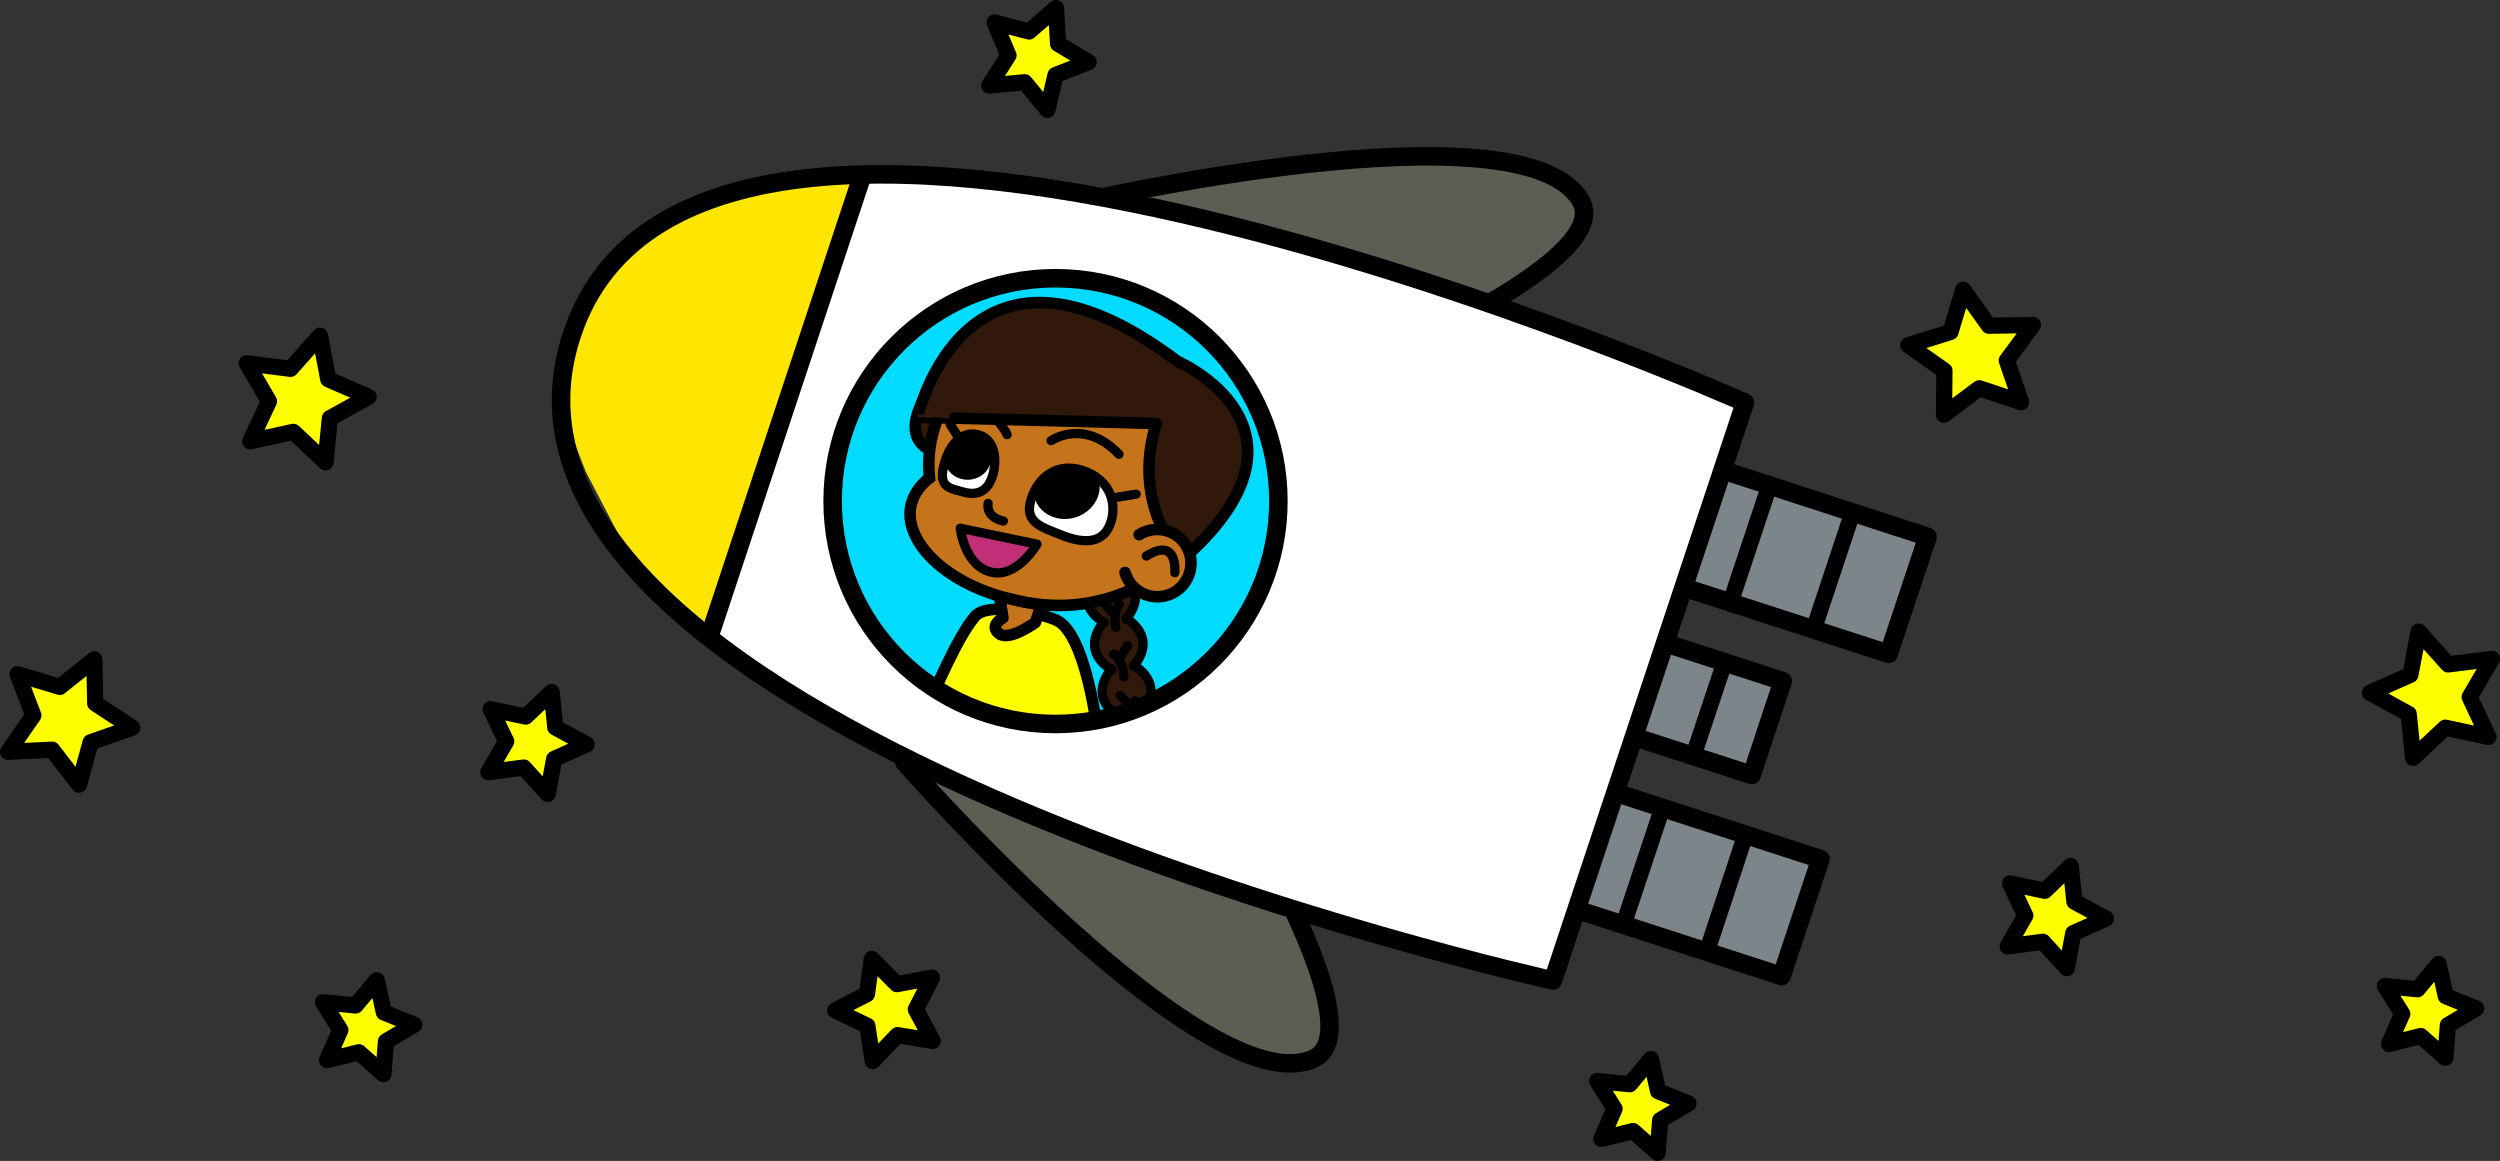 <svg version="1.1" id="toTheStarsImage2" xmlns="http://www.w3.org/2000/svg" xmlns:xlink="http://www.w3.org/1999/xlink" x="0px" y="0px" viewBox="0 0 1079.1 501.1" enable-background="new 0 0 1079.1 501.1" xml:space="preserve"><rect x="0" y="0" width="1079.1" height="501.1" fill="#333333" stroke="none"/><g id="star"><g><polygon fill="#FFFF00" stroke="#000000" stroke-width="7" stroke-linecap="round" stroke-linejoin="round" stroke-miterlimit="10" points="138.1,144.9 141.7,163.7 159.1,171.3 142.4,180.5 140.5,199.5 126.6,186.4 108,190.5 116.1,173.2 106.5,156.8 125.4,159.2 "/></g><g><polygon fill="#FFFF00" stroke="#000000" stroke-width="7" stroke-linecap="round" stroke-linejoin="round" stroke-miterlimit="10" points="40.7,284.6 41.1,303.6 57.1,314.1 39.1,320.4 34.1,338.7 22.5,323.6 3.5,324.5 14.4,308.8 7.6,291 25.8,296.5 "/></g><g><polygon fill="#FFFF00" stroke="#000000" stroke-width="7" stroke-linecap="round" stroke-linejoin="round" stroke-miterlimit="10" points="1044,272.6 1056.7,286.8 1075.6,284.4 1066,300.9 1074.1,318.1 1055.5,314.1 1041.6,327.1 1039.7,308.2 1023,299 1040.4,291.3 "/></g><g><polygon fill="#FFFF00" stroke="#000000" stroke-width="7" stroke-linecap="round" stroke-linejoin="round" stroke-miterlimit="10" points="847.4,125.1 858.5,140.6 877.5,140.3 866.2,155.6 872.4,173.6 854.3,167.6 839.1,179 839.3,160 823.7,149 841.9,143.3 "/></g><g><polygon fill="#FFFF00" stroke="#000000" stroke-width="7" stroke-linecap="round" stroke-linejoin="round" stroke-miterlimit="10" points="238.1,298.7 239.7,314 253.2,321.3 239.2,327.6 236.4,342.7 226.1,331.3 210.8,333.3 218.5,320 211.8,306.1 226.9,309.3 "/></g><g><polygon fill="#FFFF00" stroke="#000000" stroke-width="7" stroke-linecap="round" stroke-linejoin="round" stroke-miterlimit="10" points="455.8,3.5 456.7,18.9 469.9,26.8 455.6,32.4 452.1,47.4 442.3,35.5 427,36.9 435.3,23.9 429.3,9.7 444.2,13.6 "/></g><g><polygon fill="#FFFF00" stroke="#000000" stroke-width="7" stroke-linecap="round" stroke-linejoin="round" stroke-miterlimit="10" points="376.3,413.9 387.1,424.8 402.3,422 395.3,435.7 402.6,449.3 387.4,446.8 376.7,458 374.4,442.8 360.5,436.1 374.2,429.1 "/></g><g><polygon fill="#FFFF00" stroke="#000000" stroke-width="7" stroke-linecap="round" stroke-linejoin="round" stroke-miterlimit="10" points="893.8,373.8 895.4,389.2 909,396.5 894.9,402.8 892.1,417.9 881.8,406.5 866.6,408.5 874.2,395.2 867.6,381.3 882.6,384.5 "/></g><g><polygon fill="#FFFF00" stroke="#000000" stroke-width="7" stroke-linecap="round" stroke-linejoin="round" stroke-miterlimit="10" points="1052.6,416.1 1055.7,430 1068.8,435.3 1056.6,442.5 1055.5,456.6 1044.9,447.2 1031.2,450.6 1036.9,437.6 1029.4,425.6 1043.5,427 "/></g><g><polygon fill="#FFFF00" stroke="#000000" stroke-width="7" stroke-linecap="round" stroke-linejoin="round" stroke-miterlimit="10" points="712.6,457.1 715.7,471 728.8,476.3 716.6,483.5 715.5,497.6 704.9,488.2 691.2,491.6 696.9,478.6 689.4,466.6 703.5,468 "/></g><g><polygon fill="#FFFF00" stroke="#000000" stroke-width="7" stroke-linecap="round" stroke-linejoin="round" stroke-miterlimit="10" points="162.6,423.1 165.7,437 178.8,442.3 166.6,449.5 165.5,463.6 154.9,454.2 141.2,457.6 146.9,444.6 139.4,432.6 153.5,434 "/></g></g><g id="spaceship"><path fill="#5E5D53" stroke="#000000" stroke-width="8" stroke-linecap="round" stroke-linejoin="round" stroke-miterlimit="10" d="M390.4,329.1c0,0,130.9,149.2,176.7,127.8c26-12.1-30.8-105.1-30.8-105.1L390.4,329.1z"/><path fill="#5E5D53" stroke="#000000" stroke-width="8" stroke-linecap="round" stroke-linejoin="round" stroke-miterlimit="10" d="M464.3,87.7c0,0,193.3-44.9,218.1-0.9c14.1,25-86.3,67.5-86.3,67.5L464.3,87.7z"/><g><polygon fill="#7C8589" stroke="#000000" stroke-width="8" stroke-linecap="round" stroke-linejoin="round" stroke-miterlimit="10" points="756.1,334.5 769.5,294 689.5,268.1 676.1,308.6 "/><line fill="none" stroke="#000000" stroke-width="7" stroke-linecap="round" stroke-linejoin="round" stroke-miterlimit="10" x1="714.7" y1="279.2" x2="702.5" y2="315.8"/><line fill="none" stroke="#000000" stroke-width="7" stroke-linecap="round" stroke-linejoin="round" stroke-miterlimit="10" x1="743.5" y1="288.5" x2="731.3" y2="325.1"/></g><g><polygon fill="#7C8589" stroke="#000000" stroke-width="8" stroke-linecap="round" stroke-linejoin="round" stroke-miterlimit="10" points="815.2,282.2 832,231.7 732.3,199.3 715.5,249.9 "/><line fill="none" stroke="#000000" stroke-width="7" stroke-linecap="round" stroke-linejoin="round" stroke-miterlimit="10" x1="762.4" y1="213.6" x2="747.3" y2="259"/><line fill="none" stroke="#000000" stroke-width="7" stroke-linecap="round" stroke-linejoin="round" stroke-miterlimit="10" x1="798.3" y1="225.2" x2="783.2" y2="270.6"/></g><g><polygon fill="#7C8589" stroke="#000000" stroke-width="8" stroke-linecap="round" stroke-linejoin="round" stroke-miterlimit="10" points="769,421.3 785.8,370.8 686.1,338.5 669.3,389 "/><line fill="none" stroke="#000000" stroke-width="7" stroke-linecap="round" stroke-linejoin="round" stroke-miterlimit="10" x1="716.2" y1="352.7" x2="701.1" y2="398.1"/><line fill="none" stroke="#000000" stroke-width="7" stroke-linecap="round" stroke-linejoin="round" stroke-miterlimit="10" x1="752.1" y1="364.3" x2="737.1" y2="409.7"/></g><path fill="#FFE600" d="M326.4,263.5l-10.5,19.1l-37.7-30.4l-25.3-48.5l-10.6-27l3.4-28.2l13.3-28l22.3-21.5L304,87.2c0,0,18.1-6.1,27.7-7.7s21.8-3.4,32.9-3.8c11.1-0.4,28.9-0.2,28.9-0.2L326.4,263.5z"/><polygon fill="#FFFFFF" points="375.7,75.3 305.8,275 347.3,303.4 433.2,346.8 534,384.8 668.3,422.8 753.2,173.8 617.3,122.4 518.9,94.3 414.6,76.8 "/><path fill="none" stroke="#000000" stroke-width="8" stroke-linecap="round" stroke-linejoin="round" stroke-miterlimit="10" d="M753.2,173.8c0,0-449.5-200.5-506.3-29.5c-57.2,172.4,423.4,278.9,423.4,278.9L753.2,173.8z"/><line fill="none" stroke="#000000" stroke-width="8" stroke-linecap="round" stroke-linejoin="round" stroke-miterlimit="10" x1="371.7" y1="77.2" x2="307.1" y2="272"/><circle fill="#00DBFF" cx="455.6" cy="216.3" r="96.2"/><g><g><g><path fill="#30190A" d="M485.4,315.4c-0.1-0.4-7.8-11-7.8-11l-2.2-7.5l2.5-5.6l-0.5-3.1l-4.7-7.2l0.1-6.5l1.8-3.7l-1.3-4.1c0,0-2.4-3.9-3.1-4.7c-0.7-0.8-1.8-6.8-1.8-6.8l3.9-7.2l6.7-3.4l5.8,2.5l4.1,6.2l1.5,5.6l-1.4,3.9l-1.4,3.9l1.6,2.9c0,0,3.2-1.9,3.6,2.6c0.4,4.5,0.7,3.4,0.7,3.4l-0.2,3.7c0,0-0.8,3.8-1.3,5c-0.5,1.2-1.5,1.9-1.3,3.1s-1.6,0.4,1.2,2.7c2.8,2.3,2.1,1.1,2.8,2.3s0.8,0.3,1.3,2.5s0.6,4.3,0.6,4.3l-0.9,5.3c0,0-2.6,2.3-2.1,5.4s0.6,3.2,0.6,3.2L485.4,315.4z"/><path fill="none" stroke="#000000" stroke-width="4" stroke-linecap="round" stroke-linejoin="round" stroke-miterlimit="10" d="M482.6,246.5c0,0,14.3,7.6,3.4,20.8"/><path fill="none" stroke="#000000" stroke-width="4" stroke-linecap="round" stroke-linejoin="round" stroke-miterlimit="10" d="M473.2,248c0,0-11.1,11.7,3.4,20.8"/><path fill="none" stroke="#000000" stroke-width="4" stroke-linecap="round" stroke-linejoin="round" stroke-miterlimit="10" d="M485.9,266.8c0,0,14.3,7.6,3.4,20.8"/><path fill="none" stroke="#000000" stroke-width="4" stroke-linecap="round" stroke-linejoin="round" stroke-miterlimit="10" d="M476.5,268.4c0,0-11.1,11.7,3.4,20.8"/><path fill="none" stroke="#000000" stroke-width="4" stroke-linecap="round" stroke-linejoin="round" stroke-miterlimit="10" d="M489.3,287.1c0,0,14.3,7.6,3.4,20.8"/><path fill="none" stroke="#000000" stroke-width="4" stroke-linecap="round" stroke-linejoin="round" stroke-miterlimit="10" d="M479.8,288.7c0,0-11.1,11.7,3.4,20.8"/><path fill="none" stroke="#000000" stroke-width="4" stroke-linecap="round" stroke-linejoin="round" stroke-miterlimit="10" d="M483.1,260.9c0,0-2.7,3-1.5,9.9"/><path fill="none" stroke="#000000" stroke-width="4" stroke-linecap="round" stroke-linejoin="round" stroke-miterlimit="10" d="M480.6,282.4c0,0,4,1.8,4.5,9.7"/><path fill="none" stroke="#000000" stroke-width="4" stroke-linecap="round" stroke-linejoin="round" stroke-miterlimit="10" d="M489.9,302.5c0,0-2.5,2.1-1.6,9.2"/><line fill="none" stroke="#000000" stroke-width="4" stroke-linecap="round" stroke-linejoin="round" stroke-miterlimit="10" x1="476.2" y1="260.1" x2="480.8" y2="265.1"/><line fill="none" stroke="#000000" stroke-width="4" stroke-linecap="round" stroke-linejoin="round" stroke-miterlimit="10" x1="486.7" y1="278.7" x2="482.9" y2="284.6"/><line fill="none" stroke="#000000" stroke-width="4" stroke-linecap="round" stroke-linejoin="round" stroke-miterlimit="10" x1="483.5" y1="300.2" x2="488.5" y2="305.3"/></g><g><path fill="#FFFF00" stroke="#000000" stroke-width="4" stroke-linecap="round" stroke-linejoin="round" stroke-miterlimit="10" d="M495,307.5c0,0-6,6.2-14,2.3l-1.4,2.8l1.7,3.2c0,0,5,1.7,7,1.6c2.4-0.1,9-4.1,9-4.1L497,310L495,307.5z"/></g></g><g><path fill="#FFFF00" stroke="#000000" stroke-width="5" stroke-linecap="round" stroke-linejoin="round" stroke-miterlimit="10" d="M474.8,323.1c-2.4-19.3-7.4-47.5-17.4-54.6c-4.6-3.2-30.9-9.3-36.6-2.4c-7.3,8.7-16.8,30.3-22.8,45.1"/><path fill="#C6741C" stroke="#000000" stroke-width="5" stroke-linecap="round" stroke-linejoin="round" stroke-miterlimit="10" d="M452.8,251.4l-5.9,17.3c0,0-11.1,8.1-15.5,4.9c-4.8-3.5,1.5-6.9,1.5-6.9l-3-18.9L452.8,251.4z"/></g><g><g><path fill="#30190A" stroke="#000000" stroke-width="5" stroke-linecap="round" stroke-linejoin="round" stroke-miterlimit="10" d="M405.3,195.5c0,0-16.5-2.4-7.6-21.1s25.6-9.2,25.6-9.2l-9.1,32.8L405.3,195.5z"/></g><g><path fill="#C6741C" stroke="#000000" stroke-width="5" stroke-miterlimit="10" d="M401.2,206.3c-0.6-6-0.3-12.2,1.2-18.3c7.3-30.3,38.9-48.6,70.5-41c38,9.2,51.4,38.3,44.1,68.6c-2.3,9.3-10.1,30.2-27.5,38.4c-24.5,11.5-45.1,6.6-53.9,4.4c-27.2-6.5-46.1-24.8-42.3-40.7C394.5,213.2,397.2,209.4,401.2,206.3z"/></g><path fill="none" stroke="#000000" stroke-width="4" stroke-linecap="round" stroke-linejoin="round" stroke-miterlimit="10" d="M453.7,190.2c0,0,14.2-9.9,29.3,5.9"/><path fill="none" stroke="#000000" stroke-width="4" stroke-linecap="round" stroke-linejoin="round" stroke-miterlimit="10" d="M434.7,187.6c0,0-4.2-10-15.3-11.5"/><g><path fill="#30190A" stroke="#000000" stroke-width="5" stroke-linecap="round" stroke-linejoin="round" stroke-miterlimit="10" d="M504.8,233.4c0,0-15.2-20.3-5.7-50.6c0,0-103.1-2.8-103.1-2.7c0,0.1,20.9-93,112.3-24.1c0,0,65.1,28.1,4.3,83.6L504.8,233.4z"/></g><g><path fill="#C6741C" stroke="#000000" stroke-width="5" stroke-linecap="round" stroke-miterlimit="10" d="M485.6,247.1c1.2,4.2,4.3,7.8,8.7,9.5c7.5,2.9,15.9-0.8,18.8-8.3c2.9-7.5-0.8-15.9-8.3-18.8c-4.5-1.7-9.4-1.1-13.1,1.3"/><path fill="none" stroke="#000000" stroke-width="4" stroke-linecap="round" stroke-linejoin="round" stroke-miterlimit="10" d="M507.1,247.2c0,0,1.5-15.8-12.3-7.2"/></g><g><path fill="#C12F78" stroke="#000000" stroke-width="4" stroke-linecap="round" stroke-linejoin="round" stroke-miterlimit="10" d="M447.6,234.9l-33.1-6.9c0,0,1.8,17.4,14.6,19.2C439.6,248.6,447.6,234.9,447.6,234.9z"/></g><g><path fill="none" stroke="#000000" stroke-width="4" stroke-linecap="round" stroke-linejoin="round" stroke-miterlimit="10" d="M433.1,224.9c0,0-7.5-1.2-6.6-7.6"/></g><g><path fill="#FFFFFF" stroke="#000000" stroke-width="4" stroke-linecap="round" stroke-linejoin="round" stroke-miterlimit="10" d="M445.8,213.5c-4.9,12,3.5,13.8,12.2,17.4c8.7,3.5,17.5,4.3,21-4.2c3.5-8.5,0.7-19.6-11.6-23.6C457.1,199.7,449.3,205,445.8,213.5z"/><path fill="#FFFFFF" stroke="#000000" stroke-width="4" stroke-linecap="round" stroke-linejoin="round" stroke-miterlimit="10" d="M407.8,199.5c-3.3,10.8,1.9,11.1,7.3,12.7c5.4,1.7,10.9,1,13.3-6.7c2.3-7.7,0.8-16.6-6.9-18C415.1,186.2,410.1,191.8,407.8,199.5z"/><line fill="none" stroke="#000000" stroke-width="4" stroke-linecap="round" stroke-linejoin="round" stroke-miterlimit="10" x1="490.4" y1="213.3" x2="481.1" y2="214.8"/><line fill="none" stroke="#000000" stroke-width="4" stroke-linecap="round" stroke-linejoin="round" stroke-miterlimit="10" x1="410.1" y1="183.1" x2="413.9" y2="189.1"/><path d="M474.2,206.9l-4-1.9l-2.5-1.8l-6.8-0.8l-6,2.7l-7.3,3.4l-1-0.1c-0.6,2.1-0.6,4.4,0,6.6c2,6.8,9.8,10.6,17.4,8.4C471.6,221.1,476.2,213.8,474.2,206.9z"/><ellipse transform="matrix(-0.999 4.068983e-002 -4.068983e-002 -0.999 843.016 377.489)" cx="417.7" cy="197.3" rx="10.2" ry="9.7"/></g></g></g><g><polygon fill="#FFFFFF" points="386.4,314.2 397.3,296.4 424.9,307.4 444.9,309 470.9,310.9 486.6,306.1 506.2,301.1 531.1,304.3 528.2,324.4 499.7,345.5 458.1,341.4 426.8,337.1 403.4,325.5 384.1,317.5 "/><circle fill="none" stroke="#000000" stroke-width="8" stroke-miterlimit="10" cx="455.6" cy="216.3" r="96.2"/></g></g></svg>